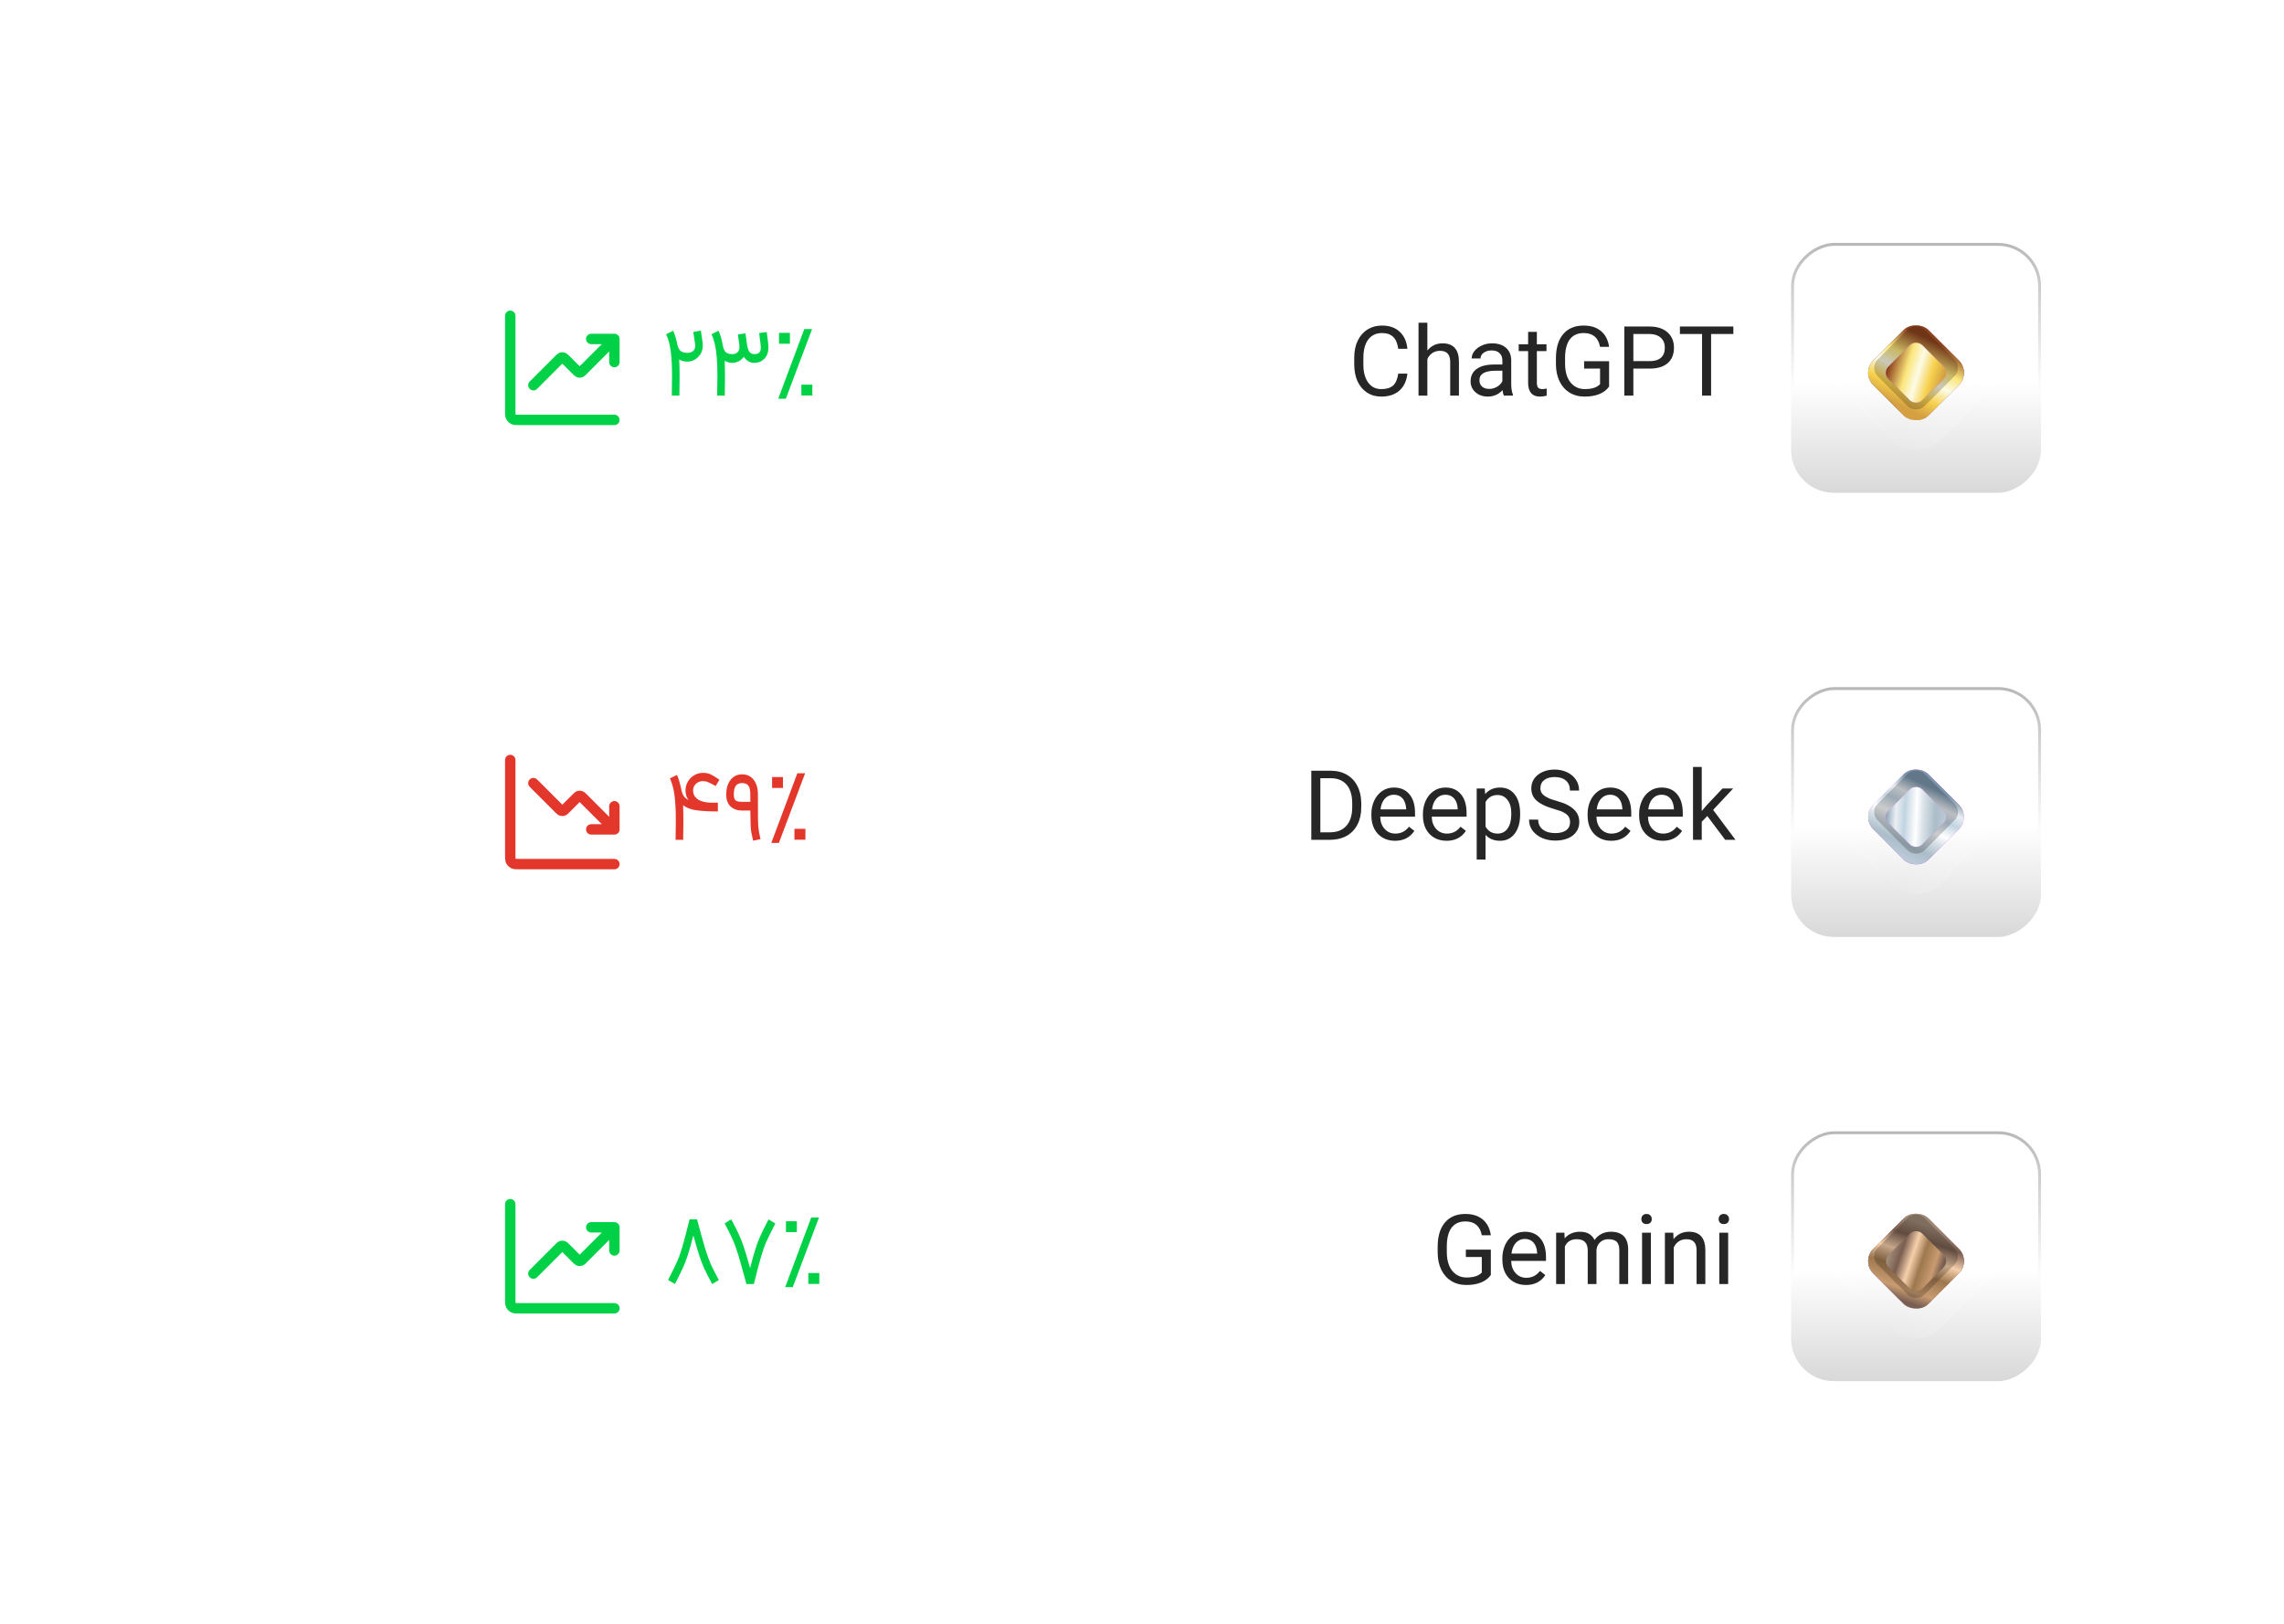 <svg width="329" height="234" viewBox="0 0 329 234" fill="none" xmlns="http://www.w3.org/2000/svg">
<g filter="url(#filter0_d_3143_61893)">
<rect x="15" y="15" width="299" height="204" rx="15" fill="white" fill-opacity="0.2" shape-rendering="crispEdges"/>
<g filter="url(#filter1_d_3143_61893)">
<rect x="27" y="27" width="275" height="52" rx="10" fill="white" fill-opacity="0.15" shape-rendering="crispEdges"/>
<path fill-rule="evenodd" clip-rule="evenodd" d="M73.5 44.75C73.914 44.75 74.25 45.086 74.25 45.5V59.167C74.25 59.412 74.251 59.552 74.259 59.653C74.261 59.685 74.264 59.705 74.266 59.716C74.271 59.723 74.277 59.729 74.284 59.734C74.295 59.736 74.315 59.739 74.347 59.741C74.448 59.749 74.588 59.75 74.833 59.75H88.5C88.914 59.75 89.25 60.086 89.25 60.5C89.25 60.914 88.914 61.25 88.5 61.25L74.809 61.25C74.597 61.25 74.395 61.25 74.225 61.236C74.04 61.221 73.827 61.186 73.615 61.077C73.317 60.926 73.074 60.683 72.923 60.386C72.814 60.173 72.779 59.96 72.764 59.775C72.75 59.605 72.75 59.403 72.75 59.191L72.75 45.5C72.75 45.086 73.086 44.75 73.5 44.75ZM84.417 48.833C84.417 48.419 84.752 48.083 85.167 48.083H88.5C88.914 48.083 89.25 48.419 89.25 48.833V52.167C89.25 52.581 88.914 52.917 88.5 52.917C88.086 52.917 87.75 52.581 87.75 52.167V50.644L84.502 53.892C84.497 53.897 84.493 53.901 84.489 53.905C84.418 53.976 84.336 54.058 84.259 54.123C84.171 54.198 84.04 54.295 83.861 54.354C83.626 54.43 83.374 54.43 83.139 54.354C82.96 54.295 82.829 54.198 82.741 54.123C82.664 54.058 82.582 53.976 82.511 53.905C82.507 53.901 82.503 53.897 82.498 53.892L81 52.394L77.364 56.03C77.071 56.323 76.596 56.323 76.303 56.03C76.01 55.737 76.01 55.263 76.303 54.97L79.998 51.274C80.003 51.27 80.007 51.266 80.011 51.261C80.082 51.191 80.164 51.109 80.241 51.044C80.329 50.968 80.46 50.871 80.639 50.813C80.874 50.737 81.126 50.737 81.361 50.813C81.54 50.871 81.671 50.968 81.759 51.044C81.836 51.109 81.918 51.191 81.989 51.261C81.993 51.266 81.997 51.27 82.002 51.274L83.5 52.773L86.689 49.583H85.167C84.752 49.583 84.417 49.248 84.417 48.833Z" fill="#00D146"/>
<path d="M96.968 47.648C97.23 48.236 97.435 48.927 97.584 49.72C97.687 50.149 97.855 50.443 98.088 50.602C98.331 50.761 98.639 50.84 99.012 50.84C99.339 50.84 99.61 50.756 99.824 50.588C100.039 50.411 100.146 50.145 100.146 49.79C100.146 49.743 100.137 49.655 100.118 49.524L99.866 47.83L100.958 47.634L101.21 49.356C101.229 49.449 101.238 49.589 101.238 49.776C101.238 50.243 101.126 50.653 100.902 51.008C100.688 51.363 100.408 51.633 100.062 51.82C99.726 52.007 99.376 52.1 99.012 52.1C98.546 52.1 98.154 51.997 97.836 51.792C97.874 52.408 97.892 53.257 97.892 54.34L97.864 57H96.772L96.8 54.34V53.878C96.8 52.749 96.744 51.703 96.632 50.742C96.52 49.771 96.296 48.908 95.96 48.152L96.968 47.648ZM103.504 47.648C103.774 48.245 103.989 49.001 104.148 49.916C104.241 50.345 104.395 50.639 104.61 50.798C104.834 50.947 105.128 51.022 105.492 51.022C105.79 51.022 106.033 50.938 106.22 50.77C106.416 50.602 106.514 50.341 106.514 49.986C106.514 49.865 106.509 49.771 106.5 49.706L106.29 48.194L107.382 48.026L107.592 49.538L107.606 49.65C107.69 50.173 107.816 50.532 107.984 50.728C108.152 50.924 108.38 51.022 108.67 51.022C108.978 51.022 109.206 50.952 109.356 50.812C109.514 50.663 109.594 50.42 109.594 50.084C109.594 50.019 109.584 49.893 109.566 49.706L109.356 47.984L110.448 47.844L110.658 49.538C110.676 49.762 110.686 49.921 110.686 50.014C110.686 50.742 110.49 51.302 110.098 51.694C109.706 52.086 109.23 52.282 108.67 52.282C108.016 52.282 107.512 51.988 107.158 51.4C106.952 51.68 106.7 51.899 106.402 52.058C106.103 52.207 105.8 52.282 105.492 52.282C105.081 52.282 104.712 52.179 104.386 51.974C104.414 52.553 104.428 53.341 104.428 54.34L104.4 57H103.308L103.336 54.34V53.878C103.336 52.749 103.28 51.703 103.168 50.742C103.056 49.771 102.832 48.908 102.496 48.152L103.504 47.648ZM113.783 47.956V49.524H112.215V47.956H113.783ZM115.855 47.41H116.975L113.195 57.448H112.103L115.855 47.41ZM115.435 55.418H117.017V56.986H115.435V55.418Z" fill="#00D146"/>
<path d="M198.964 57.14C198.189 57.14 197.508 56.949 196.92 56.566C196.332 56.183 195.874 55.642 195.548 54.942C195.23 54.242 195.072 53.425 195.072 52.492V51.526C195.072 50.583 195.24 49.767 195.576 49.076C195.921 48.376 196.392 47.839 196.99 47.466C197.596 47.093 198.292 46.906 199.076 46.906C200.13 46.906 200.975 47.2 201.61 47.788C202.254 48.376 202.627 49.197 202.73 50.252H201.414C201.302 49.468 201.054 48.894 200.672 48.53C200.289 48.166 199.757 47.984 199.076 47.984C198.226 47.984 197.564 48.297 197.088 48.922C196.621 49.547 196.388 50.429 196.388 51.568V52.534C196.388 53.617 196.616 54.475 197.074 55.11C197.531 55.745 198.161 56.062 198.964 56.062C199.71 56.062 200.275 55.894 200.658 55.558C201.04 55.213 201.292 54.639 201.414 53.836H202.73C202.608 54.891 202.221 55.707 201.568 56.286C200.914 56.855 200.046 57.14 198.964 57.14ZM204.331 46.5H205.605V50.504C206.165 49.813 206.893 49.468 207.789 49.468C209.357 49.468 210.146 50.35 210.155 52.114V57H208.895V52.1C208.886 51.568 208.76 51.176 208.517 50.924C208.284 50.672 207.915 50.546 207.411 50.546C207 50.546 206.636 50.653 206.319 50.868C206.011 51.073 205.773 51.363 205.605 51.736V57H204.331V46.5ZM214.324 57.14C213.848 57.14 213.419 57.047 213.036 56.86C212.663 56.664 212.369 56.403 212.154 56.076C211.939 55.74 211.832 55.367 211.832 54.956C211.832 54.181 212.121 53.584 212.7 53.164C213.288 52.735 214.114 52.52 215.178 52.52H216.41V51.932C216.41 51.484 216.275 51.134 216.004 50.882C215.743 50.621 215.36 50.49 214.856 50.49C214.399 50.49 214.016 50.602 213.708 50.826C213.409 51.05 213.26 51.325 213.26 51.652H211.986C211.986 51.288 212.112 50.938 212.364 50.602C212.625 50.266 212.98 49.995 213.428 49.79C213.876 49.575 214.375 49.468 214.926 49.468C215.775 49.468 216.443 49.683 216.928 50.112C217.413 50.532 217.665 51.115 217.684 51.862V55.264C217.684 55.936 217.768 56.477 217.936 56.888V57H216.62C216.536 56.813 216.475 56.552 216.438 56.216C215.85 56.832 215.145 57.14 214.324 57.14ZM213.106 54.774C213.106 55.166 213.232 55.474 213.484 55.698C213.745 55.922 214.091 56.034 214.52 56.034C214.912 56.034 215.285 55.931 215.64 55.726C215.995 55.521 216.251 55.255 216.41 54.928V53.416H215.43C213.881 53.416 213.106 53.869 213.106 54.774ZM221.827 57.14C221.267 57.14 220.842 56.972 220.553 56.636C220.264 56.3 220.119 55.81 220.119 55.166V50.588H218.761V49.608H220.119V47.816H221.379V49.608H222.765V50.588H221.379V55.166C221.379 55.474 221.44 55.703 221.561 55.852C221.692 55.992 221.902 56.062 222.191 56.062C222.34 56.062 222.541 56.034 222.793 55.978V57C222.476 57.093 222.154 57.14 221.827 57.14ZM228.269 57.14C227.438 57.14 226.71 56.949 226.085 56.566C225.469 56.183 224.988 55.642 224.643 54.942C224.307 54.242 224.134 53.43 224.125 52.506V51.638C224.125 50.135 224.47 48.973 225.161 48.152C225.861 47.321 226.846 46.906 228.115 46.906C229.151 46.906 229.986 47.172 230.621 47.704C231.256 48.236 231.643 48.992 231.783 49.972H230.481C230.229 48.647 229.445 47.984 228.129 47.984C227.242 47.984 226.57 48.292 226.113 48.908C225.665 49.524 225.441 50.42 225.441 51.596V52.408C225.441 53.145 225.553 53.789 225.777 54.34C226.01 54.891 226.342 55.315 226.771 55.614C227.2 55.913 227.7 56.062 228.269 56.062C228.782 56.062 229.216 56.006 229.571 55.894C229.935 55.782 230.238 55.6 230.481 55.348V53.108H228.185V52.044H231.783V55.698C231.447 56.174 230.98 56.533 230.383 56.776C229.786 57.019 229.081 57.14 228.269 57.14ZM233.976 47.046H237.644C238.363 47.046 238.984 47.172 239.506 47.424C240.029 47.676 240.43 48.031 240.71 48.488C240.99 48.945 241.13 49.477 241.13 50.084C241.13 51.055 240.827 51.801 240.22 52.324C239.614 52.847 238.75 53.108 237.63 53.108H235.278V57H233.976V47.046ZM237.644 52.03C238.344 52.03 238.881 51.867 239.254 51.54C239.628 51.204 239.814 50.723 239.814 50.098C239.814 49.51 239.628 49.039 239.254 48.684C238.881 48.329 238.368 48.143 237.714 48.124H235.278V52.03H237.644ZM245.174 48.124H241.982V47.046H249.682V48.124H246.476V57H245.174V48.124Z" fill="#262626"/>
<rect x="258" y="71" width="36" height="36" rx="6.171" transform="rotate(-90 258 71)" fill="url(#paint0_linear_3143_61893)" fill-opacity="0.15"/>
<rect x="258.21" y="70.79" width="35.58" height="35.58" rx="5.961" transform="rotate(-90 258.21 70.79)" stroke="url(#paint1_linear_3143_61893)" stroke-opacity="0.28" stroke-width="0.42"/>
<rect x="262.171" y="53" width="19.557" height="19.557" rx="4.588" transform="rotate(-45 262.171 53)" fill="url(#paint2_linear_3143_61893)" fill-opacity="0.15"/>
<rect x="262.466" y="53" width="19.14" height="19.14" rx="4.38" transform="rotate(-45 262.466 53)" stroke="url(#paint3_linear_3143_61893)" stroke-opacity="0.28" stroke-width="0.417"/>
<g filter="url(#filter2_ddi_3143_61893)">
<g clip-path="url(#paint4_diamond_3143_61893_clip_path)" data-figma-skip-parse="true"><g transform="matrix(0.009 -0.016 0.016 0.009 272.597 60.104)"><rect x="0" y="0" width="837.355" height="424.48" fill="url(#paint4_diamond_3143_61893)" opacity="1" shape-rendering="crispEdges"/><rect x="0" y="0" width="837.355" height="424.48" transform="scale(1 -1)" fill="url(#paint4_diamond_3143_61893)" opacity="1" shape-rendering="crispEdges"/><rect x="0" y="0" width="837.355" height="424.48" transform="scale(-1 1)" fill="url(#paint4_diamond_3143_61893)" opacity="1" shape-rendering="crispEdges"/><rect x="0" y="0" width="837.355" height="424.48" transform="scale(-1)" fill="url(#paint4_diamond_3143_61893)" opacity="1" shape-rendering="crispEdges"/></g></g><rect x="268.07" y="53" width="11.214" height="11.214" rx="2.503" transform="rotate(-45 268.07 53)" data-figma-gradient-fill="{&#34;type&#34;:&#34;GRADIENT_DIAMOND&#34;,&#34;stops&#34;:[{&#34;color&#34;:{&#34;r&#34;:0.63921570777893066,&#34;g&#34;:0.28627452254295349,&#34;b&#34;:0.93725490570068359,&#34;a&#34;:1.0},&#34;position&#34;:0.4218750},{&#34;color&#34;:{&#34;r&#34;:1.0,&#34;g&#34;:0.39550781250,&#34;b&#34;:0.90328133106231689,&#34;a&#34;:1.0},&#34;position&#34;:1.0}],&#34;stopsVar&#34;:[],&#34;transform&#34;:{&#34;m00&#34;:17.031354904174805,&#34;m01&#34;:32.675033569335938,&#34;m02&#34;:247.74362182617188,&#34;m10&#34;:-32.675033569335938,&#34;m11&#34;:17.031354904174805,&#34;m12&#34;:67.925483703613281},&#34;opacity&#34;:1.0,&#34;blendMode&#34;:&#34;NORMAL&#34;,&#34;visible&#34;:true}"/>
<g clip-path="url(#paint5_diamond_3143_61893_clip_path)" data-figma-skip-parse="true"><g transform="matrix(0.003 -0.008 0.004 0.001 272.357 52.38)"><rect x="0" y="0" width="983.992" height="2517.09" fill="url(#paint5_diamond_3143_61893)" opacity="1" shape-rendering="crispEdges"/><rect x="0" y="0" width="983.992" height="2517.09" transform="scale(1 -1)" fill="url(#paint5_diamond_3143_61893)" opacity="1" shape-rendering="crispEdges"/><rect x="0" y="0" width="983.992" height="2517.09" transform="scale(-1 1)" fill="url(#paint5_diamond_3143_61893)" opacity="1" shape-rendering="crispEdges"/><rect x="0" y="0" width="983.992" height="2517.09" transform="scale(-1)" fill="url(#paint5_diamond_3143_61893)" opacity="1" shape-rendering="crispEdges"/></g></g><rect x="268.07" y="53" width="11.214" height="11.214" rx="2.503" transform="rotate(-45 268.07 53)" data-figma-gradient-fill="{&#34;type&#34;:&#34;GRADIENT_DIAMOND&#34;,&#34;stops&#34;:[{&#34;color&#34;:{&#34;r&#34;:1.0,&#34;g&#34;:0.6250,&#34;b&#34;:0.91750001907348633,&#34;a&#34;:1.0},&#34;position&#34;:0.0},{&#34;color&#34;:{&#34;r&#34;:1.0,&#34;g&#34;:1.0,&#34;b&#34;:1.0,&#34;a&#34;:0.0},&#34;position&#34;:1.0}],&#34;stopsVar&#34;:[],&#34;transform&#34;:{&#34;m00&#34;:5.6498751640319824,&#34;m01&#34;:8.8159112930297852,&#34;m02&#34;:265.12438964843750,&#34;m10&#34;:-16.652269363403320,&#34;m11&#34;:2.9911119937896729,&#34;m12&#34;:59.211074829101562},&#34;opacity&#34;:1.0,&#34;blendMode&#34;:&#34;NORMAL&#34;,&#34;visible&#34;:true}"/>
<rect x="268.07" y="53" width="11.214" height="11.214" rx="2.503" transform="rotate(-45 268.07 53)" fill="url(#paint6_linear_3143_61893)"/>
<rect x="268.07" y="53" width="11.214" height="11.214" rx="2.503" transform="rotate(-45 268.07 53)" fill="url(#paint7_linear_3143_61893)"/>
<rect x="268.07" y="53" width="11.214" height="11.214" rx="2.503" transform="rotate(-45 268.07 53)" fill="url(#paint8_linear_3143_61893)"/>
</g>
<rect x="269.271" y="53" width="9.516" height="9.516" rx="1.669" transform="rotate(-45 269.271 53)" fill="black" fill-opacity="0.2"/>
<g filter="url(#filter3_ddi_3143_61893)">
<g clip-path="url(#paint9_diamond_3143_61893_clip_path)" data-figma-skip-parse="true"><g transform="matrix(0.005 -0.01 0.01 0.005 273.914 57.354)"><rect x="0" y="0" width="855.284" height="442.41" fill="url(#paint9_diamond_3143_61893)" opacity="1" shape-rendering="crispEdges"/><rect x="0" y="0" width="855.284" height="442.41" transform="scale(1 -1)" fill="url(#paint9_diamond_3143_61893)" opacity="1" shape-rendering="crispEdges"/><rect x="0" y="0" width="855.284" height="442.41" transform="scale(-1 1)" fill="url(#paint9_diamond_3143_61893)" opacity="1" shape-rendering="crispEdges"/><rect x="0" y="0" width="855.284" height="442.41" transform="scale(-1)" fill="url(#paint9_diamond_3143_61893)" opacity="1" shape-rendering="crispEdges"/></g></g><rect x="271.14" y="53" width="6.874" height="6.874" rx="1.251" transform="rotate(-45 271.14 53)" data-figma-gradient-fill="{&#34;type&#34;:&#34;GRADIENT_DIAMOND&#34;,&#34;stops&#34;:[{&#34;color&#34;:{&#34;r&#34;:0.63921570777893066,&#34;g&#34;:0.28627452254295349,&#34;b&#34;:0.93725490570068359,&#34;a&#34;:1.0},&#34;position&#34;:0.4218750},{&#34;color&#34;:{&#34;r&#34;:1.0,&#34;g&#34;:0.39550781250,&#34;b&#34;:0.90328133106231689,&#34;a&#34;:1.0},&#34;position&#34;:1.0}],&#34;stopsVar&#34;:[],&#34;transform&#34;:{&#34;m00&#34;:10.439288139343262,&#34;m01&#34;:20.028005599975586,&#34;m02&#34;:258.68051147460938,&#34;m10&#34;:-20.028005599975586,&#34;m11&#34;:10.439288139343262,&#34;m12&#34;:62.148506164550781},&#34;opacity&#34;:1.0,&#34;blendMode&#34;:&#34;NORMAL&#34;,&#34;visible&#34;:true}"/>
<rect x="271.14" y="53" width="6.874" height="6.874" rx="1.251" transform="rotate(-45 271.14 53)" fill="url(#paint10_linear_3143_61893)"/>
</g>
</g>
<g filter="url(#filter4_d_3143_61893)">
<rect x="27" y="91" width="275" height="52" rx="10" fill="white" fill-opacity="0.15" shape-rendering="crispEdges"/>
<path fill-rule="evenodd" clip-rule="evenodd" d="M73.5 108.75C73.914 108.75 74.25 109.086 74.25 109.5V123.167C74.25 123.412 74.251 123.552 74.259 123.653C74.261 123.685 74.264 123.705 74.266 123.716C74.271 123.723 74.277 123.729 74.284 123.734C74.295 123.736 74.315 123.739 74.347 123.741C74.448 123.749 74.588 123.75 74.833 123.75H88.5C88.914 123.75 89.25 124.086 89.25 124.5C89.25 124.914 88.914 125.25 88.5 125.25L74.809 125.25C74.597 125.25 74.395 125.25 74.225 125.236C74.04 125.221 73.827 125.186 73.615 125.077C73.317 124.926 73.074 124.683 72.923 124.385C72.814 124.173 72.779 123.96 72.764 123.775C72.75 123.605 72.75 123.403 72.75 123.191L72.75 109.5C72.75 109.086 73.086 108.75 73.5 108.75ZM76.303 112.303C76.596 112.01 77.071 112.01 77.364 112.303L81 115.939L82.498 114.441C82.503 114.437 82.507 114.432 82.511 114.428C82.582 114.357 82.664 114.276 82.741 114.21C82.829 114.135 82.96 114.038 83.139 113.98C83.374 113.904 83.626 113.904 83.861 113.98C84.04 114.038 84.171 114.135 84.259 114.21C84.336 114.276 84.418 114.357 84.489 114.428C84.493 114.432 84.497 114.437 84.502 114.441L87.75 117.689V116.167C87.75 115.752 88.086 115.417 88.5 115.417C88.914 115.417 89.25 115.752 89.25 116.167V119.5C89.25 119.914 88.914 120.25 88.5 120.25H85.167C84.752 120.25 84.417 119.914 84.417 119.5C84.417 119.086 84.752 118.75 85.167 118.75H86.689L83.5 115.561L82.002 117.059C81.997 117.063 81.993 117.068 81.989 117.072C81.918 117.143 81.836 117.224 81.759 117.29C81.671 117.365 81.54 117.462 81.361 117.52C81.126 117.596 80.874 117.596 80.639 117.52C80.46 117.462 80.329 117.365 80.241 117.29C80.164 117.224 80.082 117.143 80.011 117.072C80.007 117.068 80.003 117.063 79.998 117.059L76.303 113.364C76.01 113.071 76.01 112.596 76.303 112.303Z" fill="#E4372C"/>
<path d="M97.513 111.648C97.747 112.171 97.943 112.815 98.101 113.58C98.185 114.037 98.307 114.397 98.465 114.658C98.633 114.919 98.867 115.12 99.165 115.26C98.885 114.868 98.745 114.415 98.745 113.902C98.745 113.435 98.857 113.011 99.081 112.628C99.305 112.236 99.609 111.928 99.991 111.704C100.374 111.471 100.789 111.354 101.237 111.354C101.657 111.354 102.007 111.415 102.287 111.536C102.567 111.657 102.917 111.863 103.337 112.152L103.631 112.348L103.085 113.244C102.553 112.955 102.18 112.768 101.965 112.684C101.76 112.591 101.517 112.544 101.237 112.544C100.855 112.544 100.523 112.675 100.243 112.936C99.973 113.197 99.837 113.519 99.837 113.902C99.837 114.397 100.043 114.803 100.453 115.12C100.864 115.437 101.494 115.615 102.343 115.652H103.407V116.912C102.054 116.912 100.995 116.851 100.229 116.73C99.464 116.609 98.853 116.371 98.395 116.016C98.423 116.576 98.437 117.351 98.437 118.34L98.409 121H97.317L97.345 118.34V117.878C97.345 116.749 97.289 115.703 97.177 114.742C97.065 113.771 96.841 112.908 96.505 112.152L97.513 111.648ZM108.487 121.126C108.366 120.613 108.277 120.211 108.221 119.922C108.175 119.633 108.142 119.264 108.123 118.816C108.105 118.359 108.091 117.682 108.081 116.786H106.891C106.219 116.786 105.669 116.59 105.239 116.198C104.819 115.806 104.609 115.227 104.609 114.462C104.609 113.893 104.703 113.389 104.889 112.95C105.076 112.511 105.342 112.171 105.687 111.928C106.033 111.685 106.429 111.564 106.877 111.564C107.596 111.564 108.156 111.825 108.557 112.348C108.968 112.861 109.173 113.566 109.173 114.462C109.173 116.217 109.178 117.407 109.187 118.032C109.197 118.657 109.225 119.143 109.271 119.488C109.318 119.833 109.411 120.305 109.551 120.902L108.487 121.126ZM105.701 114.462C105.701 114.882 105.785 115.167 105.953 115.316C106.131 115.456 106.443 115.526 106.891 115.526H108.081V114.462C108.081 113.865 107.988 113.445 107.801 113.202C107.624 112.95 107.316 112.824 106.877 112.824C106.476 112.824 106.177 112.959 105.981 113.23C105.795 113.491 105.701 113.902 105.701 114.462ZM112.783 111.956V113.524H111.215V111.956H112.783ZM114.855 111.41H115.975L112.195 121.448H111.103L114.855 111.41ZM114.435 119.418H116.017V120.986H114.435V119.418Z" fill="#E4372C"/>
<path d="M188.887 111.046H191.687C192.564 111.046 193.334 111.237 193.997 111.62C194.659 112.003 195.168 112.544 195.523 113.244C195.887 113.944 196.073 114.761 196.083 115.694V116.324C196.083 117.267 195.901 118.093 195.537 118.802C195.173 119.502 194.655 120.043 193.983 120.426C193.311 120.799 192.527 120.991 191.631 121H188.887V111.046ZM191.575 119.922C192.592 119.922 193.381 119.609 193.941 118.984C194.501 118.349 194.781 117.453 194.781 116.296V115.722C194.781 114.583 194.515 113.701 193.983 113.076C193.451 112.451 192.699 112.133 191.729 112.124H190.189V119.922H191.575ZM200.944 121.14C200.272 121.14 199.679 120.991 199.166 120.692C198.653 120.393 198.251 119.969 197.962 119.418C197.682 118.867 197.542 118.228 197.542 117.5V117.276C197.542 116.595 197.673 115.965 197.934 115.386C198.195 114.807 198.569 114.345 199.054 114C199.549 113.645 200.123 113.468 200.776 113.468C201.737 113.468 202.484 113.79 203.016 114.434C203.557 115.069 203.828 115.969 203.828 117.136V117.668H198.816V117.71C198.835 118.419 199.049 118.998 199.46 119.446C199.871 119.885 200.384 120.104 201 120.104C201.803 120.104 202.456 119.773 202.96 119.11L203.73 119.712C203.105 120.664 202.176 121.14 200.944 121.14ZM202.554 116.618V116.534C202.517 115.89 202.344 115.391 202.036 115.036C201.728 114.681 201.308 114.504 200.776 114.504C200.263 114.504 199.833 114.691 199.488 115.064C199.143 115.437 198.933 115.955 198.858 116.618H202.554ZM208.368 121.14C207.696 121.14 207.103 120.991 206.59 120.692C206.077 120.393 205.675 119.969 205.386 119.418C205.106 118.867 204.966 118.228 204.966 117.5V117.276C204.966 116.595 205.097 115.965 205.358 115.386C205.619 114.807 205.993 114.345 206.478 114C206.973 113.645 207.547 113.468 208.2 113.468C209.161 113.468 209.908 113.79 210.44 114.434C210.981 115.069 211.252 115.969 211.252 117.136V117.668H206.24V117.71C206.259 118.419 206.473 118.998 206.884 119.446C207.295 119.885 207.808 120.104 208.424 120.104C209.227 120.104 209.88 119.773 210.384 119.11L211.154 119.712C210.529 120.664 209.6 121.14 208.368 121.14ZM209.978 116.618V116.534C209.941 115.89 209.768 115.391 209.46 115.036C209.152 114.681 208.732 114.504 208.2 114.504C207.687 114.504 207.257 114.691 206.912 115.064C206.567 115.437 206.357 115.955 206.282 116.618H209.978ZM212.712 113.608H213.874L213.93 114.42C214.452 113.785 215.171 113.468 216.086 113.468C216.982 113.468 217.686 113.804 218.2 114.476C218.713 115.139 218.97 116.067 218.97 117.262V117.388C218.97 118.125 218.853 118.779 218.62 119.348C218.386 119.917 218.05 120.361 217.612 120.678C217.182 120.986 216.678 121.14 216.1 121.14C215.204 121.14 214.499 120.855 213.986 120.286V123.842H212.712V113.608ZM213.986 119.096C214.368 119.768 214.947 120.104 215.722 120.104C216.328 120.104 216.804 119.866 217.15 119.39C217.504 118.914 217.686 118.228 217.696 117.332V117.234C217.705 116.403 217.528 115.75 217.164 115.274C216.809 114.789 216.324 114.546 215.708 114.546C214.942 114.546 214.368 114.882 213.986 115.554V119.096ZM224.017 121.112C223.373 121.112 222.762 120.995 222.183 120.762C221.614 120.519 221.147 120.169 220.783 119.712C220.429 119.255 220.251 118.713 220.251 118.088H221.567C221.567 118.685 221.787 119.161 222.225 119.516C222.673 119.861 223.271 120.034 224.017 120.034C224.699 120.034 225.226 119.899 225.599 119.628C225.973 119.348 226.159 118.961 226.159 118.466C226.159 118.158 226.099 117.901 225.977 117.696C225.856 117.491 225.655 117.304 225.375 117.136C225.179 117.015 224.974 116.917 224.759 116.842C224.545 116.767 224.26 116.679 223.905 116.576C223.215 116.371 222.669 116.165 222.267 115.96C221.679 115.671 221.25 115.335 220.979 114.952C220.709 114.56 220.573 114.107 220.573 113.594C220.573 113.071 220.713 112.605 220.993 112.194C221.283 111.783 221.684 111.461 222.197 111.228C222.711 110.995 223.294 110.878 223.947 110.878C224.573 110.878 225.151 110.999 225.683 111.242C226.225 111.485 226.654 111.835 226.971 112.292C227.298 112.749 227.461 113.286 227.461 113.902H226.145C226.145 113.286 225.954 112.81 225.571 112.474C225.189 112.129 224.647 111.956 223.947 111.956C223.303 111.956 222.799 112.101 222.435 112.39C222.071 112.67 221.889 113.067 221.889 113.58C221.889 113.832 221.95 114.056 222.071 114.252C222.202 114.448 222.407 114.63 222.687 114.798C222.902 114.919 223.121 115.027 223.345 115.12C223.579 115.204 223.863 115.293 224.199 115.386C224.554 115.489 224.862 115.587 225.123 115.68C225.385 115.773 225.651 115.895 225.921 116.044C226.453 116.343 226.845 116.683 227.097 117.066C227.359 117.449 227.489 117.906 227.489 118.438C227.489 118.97 227.345 119.441 227.055 119.852C226.775 120.253 226.369 120.566 225.837 120.79C225.315 121.005 224.708 121.112 224.017 121.112ZM232.089 121.14C231.417 121.14 230.824 120.991 230.311 120.692C229.797 120.393 229.396 119.969 229.107 119.418C228.827 118.867 228.687 118.228 228.687 117.5V117.276C228.687 116.595 228.817 115.965 229.079 115.386C229.34 114.807 229.713 114.345 230.199 114C230.693 113.645 231.267 113.468 231.921 113.468C232.882 113.468 233.629 113.79 234.161 114.434C234.702 115.069 234.973 115.969 234.973 117.136V117.668H229.961V117.71C229.979 118.419 230.194 118.998 230.605 119.446C231.015 119.885 231.529 120.104 232.145 120.104C232.947 120.104 233.601 119.773 234.105 119.11L234.875 119.712C234.249 120.664 233.321 121.14 232.089 121.14ZM233.699 116.618V116.534C233.661 115.89 233.489 115.391 233.181 115.036C232.873 114.681 232.453 114.504 231.921 114.504C231.407 114.504 230.978 114.691 230.633 115.064C230.287 115.437 230.077 115.955 230.003 116.618H233.699ZM239.512 121.14C238.84 121.14 238.248 120.991 237.734 120.692C237.221 120.393 236.82 119.969 236.53 119.418C236.25 118.867 236.11 118.228 236.11 117.5V117.276C236.11 116.595 236.241 115.965 236.502 115.386C236.764 114.807 237.137 114.345 237.622 114C238.117 113.645 238.691 113.468 239.344 113.468C240.306 113.468 241.052 113.79 241.584 114.434C242.126 115.069 242.396 115.969 242.396 117.136V117.668H237.384V117.71C237.403 118.419 237.618 118.998 238.028 119.446C238.439 119.885 238.952 120.104 239.568 120.104C240.371 120.104 241.024 119.773 241.528 119.11L242.298 119.712C241.673 120.664 240.744 121.14 239.512 121.14ZM241.122 116.618V116.534C241.085 115.89 240.912 115.391 240.604 115.036C240.296 114.681 239.876 114.504 239.344 114.504C238.831 114.504 238.402 114.691 238.056 115.064C237.711 115.437 237.501 115.955 237.426 116.618H241.122ZM243.87 110.5H245.13V116.856L245.816 116.044L248.112 113.608H249.652L246.768 116.688L249.988 121H248.504L245.928 117.57L245.13 118.396V121H243.87V110.5Z" fill="#262626"/>
<rect x="258" y="135" width="36" height="36" rx="6.171" transform="rotate(-90 258 135)" fill="url(#paint11_linear_3143_61893)" fill-opacity="0.15"/>
<rect x="258.209" y="134.791" width="35.583" height="35.583" rx="5.963" transform="rotate(-90 258.209 134.791)" stroke="url(#paint12_linear_3143_61893)" stroke-opacity="0.28" stroke-width="0.417"/>
<rect x="262.171" y="117" width="19.557" height="19.557" rx="4.588" transform="rotate(-45 262.171 117)" fill="url(#paint13_linear_3143_61893)" fill-opacity="0.15"/>
<rect x="262.466" y="117" width="19.14" height="19.14" rx="4.38" transform="rotate(-45 262.466 117)" stroke="url(#paint14_linear_3143_61893)" stroke-opacity="0.28" stroke-width="0.417"/>
<g filter="url(#filter5_ddi_3143_61893)">
<g clip-path="url(#paint15_diamond_3143_61893_clip_path)" data-figma-skip-parse="true"><g transform="matrix(0.009 -0.016 0.016 0.009 272.597 124.104)"><rect x="0" y="0" width="837.355" height="424.48" fill="url(#paint15_diamond_3143_61893)" opacity="1" shape-rendering="crispEdges"/><rect x="0" y="0" width="837.355" height="424.48" transform="scale(1 -1)" fill="url(#paint15_diamond_3143_61893)" opacity="1" shape-rendering="crispEdges"/><rect x="0" y="0" width="837.355" height="424.48" transform="scale(-1 1)" fill="url(#paint15_diamond_3143_61893)" opacity="1" shape-rendering="crispEdges"/><rect x="0" y="0" width="837.355" height="424.48" transform="scale(-1)" fill="url(#paint15_diamond_3143_61893)" opacity="1" shape-rendering="crispEdges"/></g></g><rect x="268.07" y="117" width="11.214" height="11.214" rx="2.503" transform="rotate(-45 268.07 117)" data-figma-gradient-fill="{&#34;type&#34;:&#34;GRADIENT_DIAMOND&#34;,&#34;stops&#34;:[{&#34;color&#34;:{&#34;r&#34;:0.63921570777893066,&#34;g&#34;:0.28627452254295349,&#34;b&#34;:0.93725490570068359,&#34;a&#34;:1.0},&#34;position&#34;:0.4218750},{&#34;color&#34;:{&#34;r&#34;:1.0,&#34;g&#34;:0.39550781250,&#34;b&#34;:0.90328133106231689,&#34;a&#34;:1.0},&#34;position&#34;:1.0}],&#34;stopsVar&#34;:[],&#34;transform&#34;:{&#34;m00&#34;:17.031352996826172,&#34;m01&#34;:32.675025939941406,&#34;m02&#34;:247.74363708496094,&#34;m10&#34;:-32.675025939941406,&#34;m11&#34;:17.031352996826172,&#34;m12&#34;:131.92547607421875},&#34;opacity&#34;:1.0,&#34;blendMode&#34;:&#34;NORMAL&#34;,&#34;visible&#34;:true}"/>
<g clip-path="url(#paint16_diamond_3143_61893_clip_path)" data-figma-skip-parse="true"><g transform="matrix(0.003 -0.008 0.004 0.001 272.357 116.38)"><rect x="0" y="0" width="983.992" height="2517.09" fill="url(#paint16_diamond_3143_61893)" opacity="1" shape-rendering="crispEdges"/><rect x="0" y="0" width="983.992" height="2517.09" transform="scale(1 -1)" fill="url(#paint16_diamond_3143_61893)" opacity="1" shape-rendering="crispEdges"/><rect x="0" y="0" width="983.992" height="2517.09" transform="scale(-1 1)" fill="url(#paint16_diamond_3143_61893)" opacity="1" shape-rendering="crispEdges"/><rect x="0" y="0" width="983.992" height="2517.09" transform="scale(-1)" fill="url(#paint16_diamond_3143_61893)" opacity="1" shape-rendering="crispEdges"/></g></g><rect x="268.07" y="117" width="11.214" height="11.214" rx="2.503" transform="rotate(-45 268.07 117)" data-figma-gradient-fill="{&#34;type&#34;:&#34;GRADIENT_DIAMOND&#34;,&#34;stops&#34;:[{&#34;color&#34;:{&#34;r&#34;:1.0,&#34;g&#34;:0.6250,&#34;b&#34;:0.91750001907348633,&#34;a&#34;:1.0},&#34;position&#34;:0.0},{&#34;color&#34;:{&#34;r&#34;:1.0,&#34;g&#34;:1.0,&#34;b&#34;:1.0,&#34;a&#34;:0.0},&#34;position&#34;:1.0}],&#34;stopsVar&#34;:[],&#34;transform&#34;:{&#34;m00&#34;:5.6498742103576660,&#34;m01&#34;:8.8159103393554688,&#34;m02&#34;:265.12438964843750,&#34;m10&#34;:-16.652265548706055,&#34;m11&#34;:2.9911115169525146,&#34;m12&#34;:123.21107482910156},&#34;opacity&#34;:1.0,&#34;blendMode&#34;:&#34;NORMAL&#34;,&#34;visible&#34;:true}"/>
<rect x="268.07" y="117" width="11.214" height="11.214" rx="2.503" transform="rotate(-45 268.07 117)" fill="url(#paint17_linear_3143_61893)"/>
</g>
<rect x="269.271" y="117" width="9.516" height="9.516" rx="1.669" transform="rotate(-45 269.271 117)" fill="black" fill-opacity="0.2"/>
<g filter="url(#filter6_ddi_3143_61893)">
<g clip-path="url(#paint18_diamond_3143_61893_clip_path)" data-figma-skip-parse="true"><g transform="matrix(0.005 -0.01 0.01 0.005 273.914 121.354)"><rect x="0" y="0" width="855.284" height="442.41" fill="url(#paint18_diamond_3143_61893)" opacity="1" shape-rendering="crispEdges"/><rect x="0" y="0" width="855.284" height="442.41" transform="scale(1 -1)" fill="url(#paint18_diamond_3143_61893)" opacity="1" shape-rendering="crispEdges"/><rect x="0" y="0" width="855.284" height="442.41" transform="scale(-1 1)" fill="url(#paint18_diamond_3143_61893)" opacity="1" shape-rendering="crispEdges"/><rect x="0" y="0" width="855.284" height="442.41" transform="scale(-1)" fill="url(#paint18_diamond_3143_61893)" opacity="1" shape-rendering="crispEdges"/></g></g><rect x="271.14" y="117" width="6.874" height="6.874" rx="1.251" transform="rotate(-45 271.14 117)" data-figma-gradient-fill="{&#34;type&#34;:&#34;GRADIENT_DIAMOND&#34;,&#34;stops&#34;:[{&#34;color&#34;:{&#34;r&#34;:0.63921570777893066,&#34;g&#34;:0.28627452254295349,&#34;b&#34;:0.93725490570068359,&#34;a&#34;:1.0},&#34;position&#34;:0.4218750},{&#34;color&#34;:{&#34;r&#34;:1.0,&#34;g&#34;:0.39550781250,&#34;b&#34;:0.90328133106231689,&#34;a&#34;:1.0},&#34;position&#34;:1.0}],&#34;stopsVar&#34;:[],&#34;transform&#34;:{&#34;m00&#34;:10.439287185668945,&#34;m01&#34;:20.028003692626953,&#34;m02&#34;:258.68051147460938,&#34;m10&#34;:-20.028003692626953,&#34;m11&#34;:10.439287185668945,&#34;m12&#34;:126.14850616455078},&#34;opacity&#34;:1.0,&#34;blendMode&#34;:&#34;NORMAL&#34;,&#34;visible&#34;:true}"/>
<g clip-path="url(#paint19_diamond_3143_61893_clip_path)" data-figma-skip-parse="true"><g transform="matrix(0.002 -0.005 0.003 0.001 273.767 116.62)"><rect x="0" y="0" width="1024.11" height="2592.87" fill="url(#paint19_diamond_3143_61893)" opacity="1" shape-rendering="crispEdges"/><rect x="0" y="0" width="1024.11" height="2592.87" transform="scale(1 -1)" fill="url(#paint19_diamond_3143_61893)" opacity="1" shape-rendering="crispEdges"/><rect x="0" y="0" width="1024.11" height="2592.87" transform="scale(-1 1)" fill="url(#paint19_diamond_3143_61893)" opacity="1" shape-rendering="crispEdges"/><rect x="0" y="0" width="1024.11" height="2592.87" transform="scale(-1)" fill="url(#paint19_diamond_3143_61893)" opacity="1" shape-rendering="crispEdges"/></g></g><rect x="271.14" y="117" width="6.874" height="6.874" rx="1.251" transform="rotate(-45 271.14 117)" data-figma-gradient-fill="{&#34;type&#34;:&#34;GRADIENT_DIAMOND&#34;,&#34;stops&#34;:[{&#34;color&#34;:{&#34;r&#34;:1.0,&#34;g&#34;:0.6250,&#34;b&#34;:0.91750001907348633,&#34;a&#34;:1.0},&#34;position&#34;:0.0},{&#34;color&#34;:{&#34;r&#34;:1.0,&#34;g&#34;:1.0,&#34;b&#34;:1.0,&#34;a&#34;:0.0},&#34;position&#34;:1.0}],&#34;stopsVar&#34;:[],&#34;transform&#34;:{&#34;m00&#34;:3.4630634784698486,&#34;m01&#34;:5.4036703109741211,&#34;m02&#34;:269.33395385742188,&#34;m10&#34;:-10.206927299499512,&#34;m11&#34;:1.8333876132965088,&#34;m12&#34;:120.80704498291016},&#34;opacity&#34;:1.0,&#34;blendMode&#34;:&#34;NORMAL&#34;,&#34;visible&#34;:true}"/>
<rect x="271.14" y="117" width="6.874" height="6.874" rx="1.251" transform="rotate(-45 271.14 117)" fill="url(#paint20_linear_3143_61893)"/>
</g>
</g>
<g filter="url(#filter7_d_3143_61893)">
<rect x="27" y="155" width="275" height="52" rx="10" fill="white" fill-opacity="0.15" shape-rendering="crispEdges"/>
<path fill-rule="evenodd" clip-rule="evenodd" d="M73.5 172.75C73.914 172.75 74.25 173.086 74.25 173.5V187.167C74.25 187.412 74.251 187.552 74.259 187.653C74.261 187.685 74.264 187.705 74.266 187.716C74.271 187.723 74.277 187.729 74.284 187.734C74.295 187.736 74.315 187.739 74.347 187.741C74.448 187.749 74.588 187.75 74.833 187.75H88.5C88.914 187.75 89.25 188.086 89.25 188.5C89.25 188.914 88.914 189.25 88.5 189.25L74.809 189.25C74.597 189.25 74.395 189.25 74.225 189.236C74.04 189.221 73.827 189.186 73.615 189.077C73.317 188.926 73.074 188.683 72.923 188.385C72.814 188.173 72.779 187.96 72.764 187.775C72.75 187.605 72.75 187.403 72.75 187.191L72.75 173.5C72.75 173.086 73.086 172.75 73.5 172.75ZM84.417 176.833C84.417 176.419 84.752 176.083 85.167 176.083H88.5C88.914 176.083 89.25 176.419 89.25 176.833V180.167C89.25 180.581 88.914 180.917 88.5 180.917C88.086 180.917 87.75 180.581 87.75 180.167V178.644L84.502 181.892C84.497 181.897 84.493 181.901 84.489 181.905C84.418 181.976 84.336 182.058 84.259 182.123C84.171 182.198 84.04 182.295 83.861 182.354C83.626 182.43 83.374 182.43 83.139 182.354C82.96 182.295 82.829 182.198 82.741 182.123C82.664 182.058 82.582 181.976 82.511 181.905C82.507 181.901 82.503 181.897 82.498 181.892L81 180.394L77.364 184.03C77.071 184.323 76.596 184.323 76.303 184.03C76.01 183.737 76.01 183.263 76.303 182.97L79.998 179.274C80.003 179.27 80.007 179.266 80.011 179.261C80.082 179.191 80.164 179.109 80.241 179.043C80.329 178.968 80.46 178.871 80.639 178.813C80.874 178.737 81.126 178.737 81.361 178.813C81.54 178.871 81.671 178.968 81.759 179.043C81.836 179.109 81.918 179.19 81.989 179.261C81.993 179.266 81.997 179.27 82.002 179.274L83.5 180.773L86.689 177.583H85.167C84.752 177.583 84.417 177.248 84.417 176.833Z" fill="#00D146"/>
<path d="M100.405 175.69C100.937 177.669 101.333 179.087 101.595 179.946C101.856 180.795 102.108 181.505 102.351 182.074C102.603 182.634 102.999 183.418 103.541 184.426L102.589 185.014C102.094 184.09 101.721 183.362 101.469 182.83C101.226 182.289 100.988 181.677 100.755 180.996C100.531 180.305 100.237 179.302 99.873 177.986C99.574 179.162 99.312 180.1 99.088 180.8C98.865 181.491 98.645 182.074 98.43 182.55C98.216 183.017 97.903 183.656 97.493 184.468C97.436 184.571 97.385 184.669 97.338 184.762C97.292 184.846 97.25 184.925 97.213 185L96.233 184.412C96.279 184.319 96.321 184.239 96.359 184.174C96.396 184.099 96.428 184.034 96.457 183.978C96.96 182.998 97.329 182.237 97.562 181.696C97.805 181.155 98.052 180.455 98.305 179.596C98.556 178.737 98.897 177.435 99.326 175.69H100.405ZM107.517 185C106.985 183.021 106.588 181.607 106.327 180.758C106.066 179.899 105.809 179.19 105.557 178.63C105.314 178.061 104.922 177.272 104.381 176.264L105.333 175.676C105.828 176.6 106.196 177.333 106.439 177.874C106.691 178.406 106.929 179.017 107.153 179.708C107.386 180.389 107.685 181.388 108.049 182.704C108.348 181.528 108.609 180.595 108.833 179.904C109.057 179.204 109.276 178.621 109.491 178.154C109.706 177.678 110.018 177.034 110.429 176.222C110.485 176.119 110.536 176.026 110.583 175.942C110.63 175.849 110.672 175.765 110.709 175.69L111.689 176.278C111.642 176.371 111.6 176.455 111.563 176.53C111.526 176.595 111.493 176.656 111.465 176.712C110.961 177.692 110.588 178.453 110.345 178.994C110.112 179.535 109.869 180.235 109.617 181.094C109.365 181.953 109.024 183.255 108.595 185H107.517ZM114.783 175.956V177.524H113.215V175.956H114.783ZM116.855 175.41H117.975L114.195 185.448H113.103L116.855 175.41ZM116.435 183.418H118.017V184.986H116.435V183.418Z" fill="#00D146"/>
<path d="M211.234 185.14C210.403 185.14 209.675 184.949 209.05 184.566C208.434 184.183 207.953 183.642 207.608 182.942C207.272 182.242 207.099 181.43 207.09 180.506V179.638C207.09 178.135 207.435 176.973 208.126 176.152C208.826 175.321 209.811 174.906 211.08 174.906C212.116 174.906 212.951 175.172 213.586 175.704C214.221 176.236 214.608 176.992 214.748 177.972H213.446C213.194 176.647 212.41 175.984 211.094 175.984C210.207 175.984 209.535 176.292 209.078 176.908C208.63 177.524 208.406 178.42 208.406 179.596V180.408C208.406 181.145 208.518 181.789 208.742 182.34C208.975 182.891 209.307 183.315 209.736 183.614C210.165 183.913 210.665 184.062 211.234 184.062C211.747 184.062 212.181 184.006 212.536 183.894C212.9 183.782 213.203 183.6 213.446 183.348V181.108H211.15V180.044H214.748V183.698C214.412 184.174 213.945 184.533 213.348 184.776C212.751 185.019 212.046 185.14 211.234 185.14ZM219.811 185.14C219.139 185.14 218.547 184.991 218.033 184.692C217.52 184.393 217.119 183.969 216.829 183.418C216.549 182.867 216.409 182.228 216.409 181.5V181.276C216.409 180.595 216.54 179.965 216.801 179.386C217.063 178.807 217.436 178.345 217.921 178C218.416 177.645 218.99 177.468 219.643 177.468C220.605 177.468 221.351 177.79 221.883 178.434C222.425 179.069 222.695 179.969 222.695 181.136V181.668H217.683V181.71C217.702 182.419 217.917 182.998 218.327 183.446C218.738 183.885 219.251 184.104 219.867 184.104C220.67 184.104 221.323 183.773 221.827 183.11L222.597 183.712C221.972 184.664 221.043 185.14 219.811 185.14ZM221.421 180.618V180.534C221.384 179.89 221.211 179.391 220.903 179.036C220.595 178.681 220.175 178.504 219.643 178.504C219.13 178.504 218.701 178.691 218.355 179.064C218.01 179.437 217.8 179.955 217.725 180.618H221.421ZM224.155 177.608H225.345L225.387 178.42C225.938 177.785 226.67 177.468 227.585 177.468C228.612 177.468 229.312 177.865 229.685 178.658C229.946 178.285 230.273 177.995 230.665 177.79C231.066 177.575 231.528 177.468 232.051 177.468C232.863 177.468 233.479 177.683 233.899 178.112C234.319 178.541 234.529 179.185 234.529 180.044V185H233.255V180.114C233.255 179.573 233.134 179.176 232.891 178.924C232.648 178.672 232.242 178.546 231.673 178.546C231.244 178.546 230.884 178.663 230.595 178.896C230.231 179.176 230.021 179.573 229.965 180.086V185H228.705V180.156C228.705 179.083 228.178 178.546 227.123 178.546C226.694 178.546 226.344 178.635 226.073 178.812C225.784 178.989 225.564 179.251 225.415 179.596V185H224.155V177.608ZM236.531 177.608H237.805V185H236.531V177.608ZM236.433 175.648C236.433 175.433 236.498 175.256 236.629 175.116C236.759 174.976 236.941 174.906 237.175 174.906C237.408 174.906 237.59 174.976 237.721 175.116C237.861 175.256 237.931 175.433 237.931 175.648C237.931 175.853 237.865 176.026 237.735 176.166C237.604 176.297 237.417 176.362 237.175 176.362C236.941 176.362 236.759 176.297 236.629 176.166C236.498 176.035 236.433 175.863 236.433 175.648ZM239.823 177.608H241.027L241.069 178.532C241.629 177.823 242.366 177.468 243.281 177.468C244.849 177.468 245.638 178.35 245.647 180.114V185H244.387V180.1C244.378 179.568 244.252 179.176 244.009 178.924C243.776 178.672 243.407 178.546 242.903 178.546C242.492 178.546 242.128 178.653 241.811 178.868C241.503 179.073 241.265 179.363 241.097 179.736V185H239.823V177.608ZM247.66 177.608H248.934V185H247.66V177.608ZM247.562 175.648C247.562 175.433 247.627 175.256 247.758 175.116C247.888 174.976 248.07 174.906 248.304 174.906C248.537 174.906 248.719 174.976 248.85 175.116C248.99 175.256 249.06 175.433 249.06 175.648C249.06 175.853 248.994 176.026 248.864 176.166C248.733 176.297 248.546 176.362 248.304 176.362C248.07 176.362 247.888 176.297 247.758 176.166C247.627 176.035 247.562 175.863 247.562 175.648Z" fill="#262626"/>
<rect x="258" y="199" width="36" height="36" rx="6.171" transform="rotate(-90 258 199)" fill="url(#paint21_linear_3143_61893)" fill-opacity="0.15"/>
<rect x="258.209" y="198.791" width="35.583" height="35.583" rx="5.963" transform="rotate(-90 258.209 198.791)" stroke="url(#paint22_linear_3143_61893)" stroke-opacity="0.28" stroke-width="0.417"/>
<rect x="262.171" y="181" width="19.557" height="19.557" rx="4.588" transform="rotate(-45 262.171 181)" fill="url(#paint23_linear_3143_61893)" fill-opacity="0.15"/>
<rect x="262.466" y="181" width="19.14" height="19.14" rx="4.38" transform="rotate(-45 262.466 181)" stroke="url(#paint24_linear_3143_61893)" stroke-opacity="0.28" stroke-width="0.417"/>
<g filter="url(#filter8_ddi_3143_61893)">
<g clip-path="url(#paint25_diamond_3143_61893_clip_path)" data-figma-skip-parse="true"><g transform="matrix(0.009 -0.016 0.016 0.009 272.597 188.104)"><rect x="0" y="0" width="837.355" height="424.48" fill="url(#paint25_diamond_3143_61893)" opacity="1" shape-rendering="crispEdges"/><rect x="0" y="0" width="837.355" height="424.48" transform="scale(1 -1)" fill="url(#paint25_diamond_3143_61893)" opacity="1" shape-rendering="crispEdges"/><rect x="0" y="0" width="837.355" height="424.48" transform="scale(-1 1)" fill="url(#paint25_diamond_3143_61893)" opacity="1" shape-rendering="crispEdges"/><rect x="0" y="0" width="837.355" height="424.48" transform="scale(-1)" fill="url(#paint25_diamond_3143_61893)" opacity="1" shape-rendering="crispEdges"/></g></g><rect x="268.07" y="181" width="11.214" height="11.214" rx="2.503" transform="rotate(-45 268.07 181)" data-figma-gradient-fill="{&#34;type&#34;:&#34;GRADIENT_DIAMOND&#34;,&#34;stops&#34;:[{&#34;color&#34;:{&#34;r&#34;:0.63921570777893066,&#34;g&#34;:0.28627452254295349,&#34;b&#34;:0.93725490570068359,&#34;a&#34;:1.0},&#34;position&#34;:0.4218750},{&#34;color&#34;:{&#34;r&#34;:1.0,&#34;g&#34;:0.39550781250,&#34;b&#34;:0.90328133106231689,&#34;a&#34;:1.0},&#34;position&#34;:1.0}],&#34;stopsVar&#34;:[],&#34;transform&#34;:{&#34;m00&#34;:17.031351089477539,&#34;m01&#34;:32.675025939941406,&#34;m02&#34;:247.74363708496094,&#34;m10&#34;:-32.675025939941406,&#34;m11&#34;:17.031351089477539,&#34;m12&#34;:195.92547607421875},&#34;opacity&#34;:1.0,&#34;blendMode&#34;:&#34;NORMAL&#34;,&#34;visible&#34;:true}"/>
<g clip-path="url(#paint26_diamond_3143_61893_clip_path)" data-figma-skip-parse="true"><g transform="matrix(0.003 -0.008 0.004 0.001 272.357 180.38)"><rect x="0" y="0" width="983.992" height="2517.09" fill="url(#paint26_diamond_3143_61893)" opacity="1" shape-rendering="crispEdges"/><rect x="0" y="0" width="983.992" height="2517.09" transform="scale(1 -1)" fill="url(#paint26_diamond_3143_61893)" opacity="1" shape-rendering="crispEdges"/><rect x="0" y="0" width="983.992" height="2517.09" transform="scale(-1 1)" fill="url(#paint26_diamond_3143_61893)" opacity="1" shape-rendering="crispEdges"/><rect x="0" y="0" width="983.992" height="2517.09" transform="scale(-1)" fill="url(#paint26_diamond_3143_61893)" opacity="1" shape-rendering="crispEdges"/></g></g><rect x="268.07" y="181" width="11.214" height="11.214" rx="2.503" transform="rotate(-45 268.07 181)" data-figma-gradient-fill="{&#34;type&#34;:&#34;GRADIENT_DIAMOND&#34;,&#34;stops&#34;:[{&#34;color&#34;:{&#34;r&#34;:1.0,&#34;g&#34;:0.6250,&#34;b&#34;:0.91750001907348633,&#34;a&#34;:1.0},&#34;position&#34;:0.0},{&#34;color&#34;:{&#34;r&#34;:1.0,&#34;g&#34;:1.0,&#34;b&#34;:1.0,&#34;a&#34;:0.0},&#34;position&#34;:1.0}],&#34;stopsVar&#34;:[],&#34;transform&#34;:{&#34;m00&#34;:5.6498737335205078,&#34;m01&#34;:8.8159093856811523,&#34;m02&#34;:265.12438964843750,&#34;m10&#34;:-16.652263641357422,&#34;m11&#34;:2.9911112785339355,&#34;m12&#34;:187.21107482910156},&#34;opacity&#34;:1.0,&#34;blendMode&#34;:&#34;NORMAL&#34;,&#34;visible&#34;:true}"/>
<rect x="268.07" y="181" width="11.214" height="11.214" rx="2.503" transform="rotate(-45 268.07 181)" fill="url(#paint27_linear_3143_61893)"/>
<rect x="268.07" y="181" width="11.214" height="11.214" rx="2.503" transform="rotate(-45 268.07 181)" fill="url(#paint28_linear_3143_61893)"/>
<rect x="268.07" y="181" width="11.214" height="11.214" rx="2.503" transform="rotate(-45 268.07 181)" fill="url(#paint29_linear_3143_61893)"/>
</g>
<rect x="269.271" y="181" width="9.516" height="9.516" rx="1.669" transform="rotate(-45 269.271 181)" fill="black" fill-opacity="0.2"/>
<g filter="url(#filter9_ddi_3143_61893)">
<rect x="271.14" y="181" width="6.874" height="6.874" rx="1.251" transform="rotate(-45 271.14 181)" fill="url(#paint30_linear_3143_61893)"/>
</g>
</g>
</g>
<defs>
<filter id="filter0_d_3143_61893" x="-65" y="-65" width="459" height="364" filterUnits="userSpaceOnUse" color-interpolation-filters="sRGB">
<feFlood flood-opacity="0" result="BackgroundImageFix"/>
<feColorMatrix in="SourceAlpha" type="matrix" values="0 0 0 0 0 0 0 0 0 0 0 0 0 0 0 0 0 0 127 0" result="hardAlpha"/>
<feOffset/>
<feGaussianBlur stdDeviation="7.5"/>
<feComposite in2="hardAlpha" operator="out"/>
<feColorMatrix type="matrix" values="0 0 0 0 0 0 0 0 0 0 0 0 0 0 0 0 0 0 0.1 0"/>
<feBlend mode="normal" in2="BackgroundImageFix" result="effect1_dropShadow_3143_61893"/>
<feBlend mode="normal" in="SourceGraphic" in2="effect1_dropShadow_3143_61893" result="shape"/>
</filter>
<filter id="filter1_d_3143_61893" x="12" y="12" width="305" height="82" filterUnits="userSpaceOnUse" color-interpolation-filters="sRGB">
<feFlood flood-opacity="0" result="BackgroundImageFix"/>
<feColorMatrix in="SourceAlpha" type="matrix" values="0 0 0 0 0 0 0 0 0 0 0 0 0 0 0 0 0 0 127 0" result="hardAlpha"/>
<feOffset/>
<feGaussianBlur stdDeviation="7.5"/>
<feComposite in2="hardAlpha" operator="out"/>
<feColorMatrix type="matrix" values="0 0 0 0 0 0 0 0 0 0 0 0 0 0 0 0 0 0 0.1 0"/>
<feBlend mode="normal" in2="BackgroundImageFix" result="effect1_dropShadow_3143_61893"/>
<feBlend mode="normal" in="SourceGraphic" in2="effect1_dropShadow_3143_61893" result="shape"/>
</filter>
<filter id="filter2_ddi_3143_61893" x="262.125" y="39.476" width="27.751" height="27.751" filterUnits="userSpaceOnUse" color-interpolation-filters="sRGB">
<feFlood flood-opacity="0" result="BackgroundImageFix"/>
<feColorMatrix in="SourceAlpha" type="matrix" values="0 0 0 0 0 0 0 0 0 0 0 0 0 0 0 0 0 0 127 0" result="hardAlpha"/>
<feOffset dy="0.352"/>
<feGaussianBlur stdDeviation="2.932"/>
<feComposite in2="hardAlpha" operator="out"/>
<feColorMatrix type="matrix" values="0 0 0 0 0.502 0 0 0 0 0.435 0 0 0 0 0.404 0 0 0 0.34 0"/>
<feBlend mode="normal" in2="BackgroundImageFix" result="effect1_dropShadow_3143_61893"/>
<feColorMatrix in="SourceAlpha" type="matrix" values="0 0 0 0 0 0 0 0 0 0 0 0 0 0 0 0 0 0 127 0" result="hardAlpha"/>
<feOffset dy="0.352"/>
<feGaussianBlur stdDeviation="3.491"/>
<feComposite in2="hardAlpha" operator="out"/>
<feColorMatrix type="matrix" values="0 0 0 0 0.805 0 0 0 0 0.72 0 0 0 0 0.68 0 0 0 0.25 0"/>
<feBlend mode="normal" in2="effect1_dropShadow_3143_61893" result="effect2_dropShadow_3143_61893"/>
<feBlend mode="normal" in="SourceGraphic" in2="effect2_dropShadow_3143_61893" result="shape"/>
<feColorMatrix in="SourceAlpha" type="matrix" values="0 0 0 0 0 0 0 0 0 0 0 0 0 0 0 0 0 0 127 0" result="hardAlpha"/>
<feOffset/>
<feGaussianBlur stdDeviation="0.707"/>
<feComposite in2="hardAlpha" operator="arithmetic" k2="-1" k3="1"/>
<feColorMatrix type="matrix" values="0 0 0 0 1 0 0 0 0 1 0 0 0 0 1 0 0 0 1 0"/>
<feBlend mode="normal" in2="shape" result="effect3_innerShadow_3143_61893"/>
</filter>
<clipPath id="paint4_diamond_3143_61893_clip_path"><rect x="268.07" y="53" width="11.214" height="11.214" rx="2.503" transform="rotate(-45 268.07 53)"/></clipPath><clipPath id="paint5_diamond_3143_61893_clip_path"><rect x="268.07" y="53" width="11.214" height="11.214" rx="2.503" transform="rotate(-45 268.07 53)"/></clipPath><filter id="filter3_ddi_3143_61893" x="264.675" y="42.027" width="22.649" height="22.65" filterUnits="userSpaceOnUse" color-interpolation-filters="sRGB">
<feFlood flood-opacity="0" result="BackgroundImageFix"/>
<feColorMatrix in="SourceAlpha" type="matrix" values="0 0 0 0 0 0 0 0 0 0 0 0 0 0 0 0 0 0 127 0" result="hardAlpha"/>
<feOffset dy="0.352"/>
<feGaussianBlur stdDeviation="2.932"/>
<feComposite in2="hardAlpha" operator="out"/>
<feColorMatrix type="matrix" values="0 0 0 0 0.504 0 0 0 0 0.436 0 0 0 0 0.402 0 0 0 1 0"/>
<feBlend mode="normal" in2="BackgroundImageFix" result="effect1_dropShadow_3143_61893"/>
<feColorMatrix in="SourceAlpha" type="matrix" values="0 0 0 0 0 0 0 0 0 0 0 0 0 0 0 0 0 0 127 0" result="hardAlpha"/>
<feOffset dy="0.352"/>
<feGaussianBlur stdDeviation="3.491"/>
<feComposite in2="hardAlpha" operator="out"/>
<feColorMatrix type="matrix" values="0 0 0 0 1 0 0 0 0 1 0 0 0 0 1 0 0 0 0.25 0"/>
<feBlend mode="normal" in2="effect1_dropShadow_3143_61893" result="effect2_dropShadow_3143_61893"/>
<feBlend mode="normal" in="SourceGraphic" in2="effect2_dropShadow_3143_61893" result="shape"/>
<feColorMatrix in="SourceAlpha" type="matrix" values="0 0 0 0 0 0 0 0 0 0 0 0 0 0 0 0 0 0 127 0" result="hardAlpha"/>
<feOffset/>
<feGaussianBlur stdDeviation="0.707"/>
<feComposite in2="hardAlpha" operator="arithmetic" k2="-1" k3="1"/>
<feColorMatrix type="matrix" values="0 0 0 0 1 0 0 0 0 1 0 0 0 0 1 0 0 0 1 0"/>
<feBlend mode="normal" in2="shape" result="effect3_innerShadow_3143_61893"/>
</filter>
<clipPath id="paint9_diamond_3143_61893_clip_path"><rect x="271.14" y="53" width="6.874" height="6.874" rx="1.251" transform="rotate(-45 271.14 53)"/></clipPath><filter id="filter4_d_3143_61893" x="12" y="76" width="305" height="82" filterUnits="userSpaceOnUse" color-interpolation-filters="sRGB">
<feFlood flood-opacity="0" result="BackgroundImageFix"/>
<feColorMatrix in="SourceAlpha" type="matrix" values="0 0 0 0 0 0 0 0 0 0 0 0 0 0 0 0 0 0 127 0" result="hardAlpha"/>
<feOffset/>
<feGaussianBlur stdDeviation="7.5"/>
<feComposite in2="hardAlpha" operator="out"/>
<feColorMatrix type="matrix" values="0 0 0 0 0 0 0 0 0 0 0 0 0 0 0 0 0 0 0.1 0"/>
<feBlend mode="normal" in2="BackgroundImageFix" result="effect1_dropShadow_3143_61893"/>
<feBlend mode="normal" in="SourceGraphic" in2="effect1_dropShadow_3143_61893" result="shape"/>
</filter>
<filter id="filter5_ddi_3143_61893" x="262.125" y="103.476" width="27.751" height="27.751" filterUnits="userSpaceOnUse" color-interpolation-filters="sRGB">
<feFlood flood-opacity="0" result="BackgroundImageFix"/>
<feColorMatrix in="SourceAlpha" type="matrix" values="0 0 0 0 0 0 0 0 0 0 0 0 0 0 0 0 0 0 127 0" result="hardAlpha"/>
<feOffset dy="0.352"/>
<feGaussianBlur stdDeviation="2.932"/>
<feComposite in2="hardAlpha" operator="out"/>
<feColorMatrix type="matrix" values="0 0 0 0 0.843 0 0 0 0 0.886 0 0 0 0 0.925 0 0 0 0.34 0"/>
<feBlend mode="normal" in2="BackgroundImageFix" result="effect1_dropShadow_3143_61893"/>
<feColorMatrix in="SourceAlpha" type="matrix" values="0 0 0 0 0 0 0 0 0 0 0 0 0 0 0 0 0 0 127 0" result="hardAlpha"/>
<feOffset dy="0.352"/>
<feGaussianBlur stdDeviation="3.491"/>
<feComposite in2="hardAlpha" operator="out"/>
<feColorMatrix type="matrix" values="0 0 0 0 1 0 0 0 0 1 0 0 0 0 1 0 0 0 0.25 0"/>
<feBlend mode="normal" in2="effect1_dropShadow_3143_61893" result="effect2_dropShadow_3143_61893"/>
<feBlend mode="normal" in="SourceGraphic" in2="effect2_dropShadow_3143_61893" result="shape"/>
<feColorMatrix in="SourceAlpha" type="matrix" values="0 0 0 0 0 0 0 0 0 0 0 0 0 0 0 0 0 0 127 0" result="hardAlpha"/>
<feOffset/>
<feGaussianBlur stdDeviation="1.286"/>
<feComposite in2="hardAlpha" operator="arithmetic" k2="-1" k3="1"/>
<feColorMatrix type="matrix" values="0 0 0 0 1 0 0 0 0 1 0 0 0 0 1 0 0 0 1 0"/>
<feBlend mode="normal" in2="shape" result="effect3_innerShadow_3143_61893"/>
</filter>
<clipPath id="paint15_diamond_3143_61893_clip_path"><rect x="268.07" y="117" width="11.214" height="11.214" rx="2.503" transform="rotate(-45 268.07 117)"/></clipPath><clipPath id="paint16_diamond_3143_61893_clip_path"><rect x="268.07" y="117" width="11.214" height="11.214" rx="2.503" transform="rotate(-45 268.07 117)"/></clipPath><filter id="filter6_ddi_3143_61893" x="264.675" y="106.027" width="22.649" height="22.65" filterUnits="userSpaceOnUse" color-interpolation-filters="sRGB">
<feFlood flood-opacity="0" result="BackgroundImageFix"/>
<feColorMatrix in="SourceAlpha" type="matrix" values="0 0 0 0 0 0 0 0 0 0 0 0 0 0 0 0 0 0 127 0" result="hardAlpha"/>
<feOffset dy="0.352"/>
<feGaussianBlur stdDeviation="2.932"/>
<feComposite in2="hardAlpha" operator="out"/>
<feColorMatrix type="matrix" values="0 0 0 0 0.827 0 0 0 0 0.875 0 0 0 0 0.914 0 0 0 0.39 0"/>
<feBlend mode="normal" in2="BackgroundImageFix" result="effect1_dropShadow_3143_61893"/>
<feColorMatrix in="SourceAlpha" type="matrix" values="0 0 0 0 0 0 0 0 0 0 0 0 0 0 0 0 0 0 127 0" result="hardAlpha"/>
<feOffset dy="0.352"/>
<feGaussianBlur stdDeviation="3.491"/>
<feComposite in2="hardAlpha" operator="out"/>
<feColorMatrix type="matrix" values="0 0 0 0 1 0 0 0 0 1 0 0 0 0 1 0 0 0 0.25 0"/>
<feBlend mode="normal" in2="effect1_dropShadow_3143_61893" result="effect2_dropShadow_3143_61893"/>
<feBlend mode="normal" in="SourceGraphic" in2="effect2_dropShadow_3143_61893" result="shape"/>
<feColorMatrix in="SourceAlpha" type="matrix" values="0 0 0 0 0 0 0 0 0 0 0 0 0 0 0 0 0 0 127 0" result="hardAlpha"/>
<feOffset/>
<feGaussianBlur stdDeviation="1.286"/>
<feComposite in2="hardAlpha" operator="arithmetic" k2="-1" k3="1"/>
<feColorMatrix type="matrix" values="0 0 0 0 1 0 0 0 0 1 0 0 0 0 1 0 0 0 1 0"/>
<feBlend mode="normal" in2="shape" result="effect3_innerShadow_3143_61893"/>
</filter>
<clipPath id="paint18_diamond_3143_61893_clip_path"><rect x="271.14" y="117" width="6.874" height="6.874" rx="1.251" transform="rotate(-45 271.14 117)"/></clipPath><clipPath id="paint19_diamond_3143_61893_clip_path"><rect x="271.14" y="117" width="6.874" height="6.874" rx="1.251" transform="rotate(-45 271.14 117)"/></clipPath><filter id="filter7_d_3143_61893" x="12" y="140" width="305" height="82" filterUnits="userSpaceOnUse" color-interpolation-filters="sRGB">
<feFlood flood-opacity="0" result="BackgroundImageFix"/>
<feColorMatrix in="SourceAlpha" type="matrix" values="0 0 0 0 0 0 0 0 0 0 0 0 0 0 0 0 0 0 127 0" result="hardAlpha"/>
<feOffset/>
<feGaussianBlur stdDeviation="7.5"/>
<feComposite in2="hardAlpha" operator="out"/>
<feColorMatrix type="matrix" values="0 0 0 0 0 0 0 0 0 0 0 0 0 0 0 0 0 0 0.1 0"/>
<feBlend mode="normal" in2="BackgroundImageFix" result="effect1_dropShadow_3143_61893"/>
<feBlend mode="normal" in="SourceGraphic" in2="effect1_dropShadow_3143_61893" result="shape"/>
</filter>
<filter id="filter8_ddi_3143_61893" x="262.125" y="167.476" width="27.751" height="27.751" filterUnits="userSpaceOnUse" color-interpolation-filters="sRGB">
<feFlood flood-opacity="0" result="BackgroundImageFix"/>
<feColorMatrix in="SourceAlpha" type="matrix" values="0 0 0 0 0 0 0 0 0 0 0 0 0 0 0 0 0 0 127 0" result="hardAlpha"/>
<feOffset dy="0.352"/>
<feGaussianBlur stdDeviation="2.932"/>
<feComposite in2="hardAlpha" operator="out"/>
<feColorMatrix type="matrix" values="0 0 0 0 0.502 0 0 0 0 0.435 0 0 0 0 0.404 0 0 0 0.34 0"/>
<feBlend mode="normal" in2="BackgroundImageFix" result="effect1_dropShadow_3143_61893"/>
<feColorMatrix in="SourceAlpha" type="matrix" values="0 0 0 0 0 0 0 0 0 0 0 0 0 0 0 0 0 0 127 0" result="hardAlpha"/>
<feOffset dy="0.352"/>
<feGaussianBlur stdDeviation="3.491"/>
<feComposite in2="hardAlpha" operator="out"/>
<feColorMatrix type="matrix" values="0 0 0 0 0.805 0 0 0 0 0.72 0 0 0 0 0.68 0 0 0 0.25 0"/>
<feBlend mode="normal" in2="effect1_dropShadow_3143_61893" result="effect2_dropShadow_3143_61893"/>
<feBlend mode="normal" in="SourceGraphic" in2="effect2_dropShadow_3143_61893" result="shape"/>
<feColorMatrix in="SourceAlpha" type="matrix" values="0 0 0 0 0 0 0 0 0 0 0 0 0 0 0 0 0 0 127 0" result="hardAlpha"/>
<feOffset/>
<feGaussianBlur stdDeviation="0.707"/>
<feComposite in2="hardAlpha" operator="arithmetic" k2="-1" k3="1"/>
<feColorMatrix type="matrix" values="0 0 0 0 1 0 0 0 0 1 0 0 0 0 1 0 0 0 0.7 0"/>
<feBlend mode="normal" in2="shape" result="effect3_innerShadow_3143_61893"/>
</filter>
<clipPath id="paint25_diamond_3143_61893_clip_path"><rect x="268.07" y="181" width="11.214" height="11.214" rx="2.503" transform="rotate(-45 268.07 181)"/></clipPath><clipPath id="paint26_diamond_3143_61893_clip_path"><rect x="268.07" y="181" width="11.214" height="11.214" rx="2.503" transform="rotate(-45 268.07 181)"/></clipPath><filter id="filter9_ddi_3143_61893" x="264.675" y="170.027" width="22.649" height="22.649" filterUnits="userSpaceOnUse" color-interpolation-filters="sRGB">
<feFlood flood-opacity="0" result="BackgroundImageFix"/>
<feColorMatrix in="SourceAlpha" type="matrix" values="0 0 0 0 0 0 0 0 0 0 0 0 0 0 0 0 0 0 127 0" result="hardAlpha"/>
<feOffset dy="0.352"/>
<feGaussianBlur stdDeviation="2.932"/>
<feComposite in2="hardAlpha" operator="out"/>
<feColorMatrix type="matrix" values="0 0 0 0 0.504 0 0 0 0 0.436 0 0 0 0 0.402 0 0 0 1 0"/>
<feBlend mode="normal" in2="BackgroundImageFix" result="effect1_dropShadow_3143_61893"/>
<feColorMatrix in="SourceAlpha" type="matrix" values="0 0 0 0 0 0 0 0 0 0 0 0 0 0 0 0 0 0 127 0" result="hardAlpha"/>
<feOffset dy="0.352"/>
<feGaussianBlur stdDeviation="3.491"/>
<feComposite in2="hardAlpha" operator="out"/>
<feColorMatrix type="matrix" values="0 0 0 0 1 0 0 0 0 1 0 0 0 0 1 0 0 0 0.25 0"/>
<feBlend mode="normal" in2="effect1_dropShadow_3143_61893" result="effect2_dropShadow_3143_61893"/>
<feBlend mode="normal" in="SourceGraphic" in2="effect2_dropShadow_3143_61893" result="shape"/>
<feColorMatrix in="SourceAlpha" type="matrix" values="0 0 0 0 0 0 0 0 0 0 0 0 0 0 0 0 0 0 127 0" result="hardAlpha"/>
<feOffset/>
<feGaussianBlur stdDeviation="0.707"/>
<feComposite in2="hardAlpha" operator="arithmetic" k2="-1" k3="1"/>
<feColorMatrix type="matrix" values="0 0 0 0 1 0 0 0 0 1 0 0 0 0 1 0 0 0 0.7 0"/>
<feBlend mode="normal" in2="shape" result="effect3_innerShadow_3143_61893"/>
</filter>
<linearGradient id="paint0_linear_3143_61893" x1="273.943" y1="88.936" x2="258.127" y2="88.936" gradientUnits="userSpaceOnUse">
<stop stop-opacity="0"/>
<stop offset="1"/>
</linearGradient>
<linearGradient id="paint1_linear_3143_61893" x1="294" y1="88.936" x2="272.726" y2="88.936" gradientUnits="userSpaceOnUse">
<stop/>
<stop offset="1" stop-opacity="0"/>
</linearGradient>
<linearGradient id="paint2_linear_3143_61893" x1="271.949" y1="66.607" x2="271.949" y2="72.557" gradientUnits="userSpaceOnUse">
<stop stop-color="white" stop-opacity="0"/>
<stop offset="1" stop-color="white"/>
</linearGradient>
<linearGradient id="paint3_linear_3143_61893" x1="271.949" y1="53" x2="271.949" y2="69.134" gradientUnits="userSpaceOnUse">
<stop stop-color="white"/>
<stop offset="1" stop-color="white" stop-opacity="0"/>
</linearGradient>
<linearGradient id="paint4_diamond_3143_61893" x1="0" y1="0" x2="500" y2="500" gradientUnits="userSpaceOnUse">
<stop offset="0.422" stop-color="#A349EF"/>
<stop offset="1" stop-color="#FF65E6"/>
</linearGradient>
<linearGradient id="paint5_diamond_3143_61893" x1="0" y1="0" x2="500" y2="500" gradientUnits="userSpaceOnUse">
<stop stop-color="#FF9FEA"/>
<stop offset="1" stop-color="white" stop-opacity="0"/>
</linearGradient>
<linearGradient id="paint6_linear_3143_61893" x1="268.351" y1="53.234" x2="278.677" y2="64.681" gradientUnits="userSpaceOnUse">
<stop stop-color="#7A96AC"/>
<stop offset="0.18" stop-color="#EAEFF3"/>
<stop offset="0.315" stop-color="#C2D4E1"/>
<stop offset="0.492" stop-color="white"/>
<stop offset="0.615" stop-color="#D4DEE5"/>
<stop offset="0.785" stop-color="#ABBDC8"/>
<stop offset="0.955" stop-color="#BCCAD7"/>
</linearGradient>
<linearGradient id="paint7_linear_3143_61893" x1="269.566" y1="54.962" x2="278.257" y2="63.747" gradientUnits="userSpaceOnUse">
<stop stop-color="#9E8976"/>
<stop offset="0.195" stop-color="#7A5E50"/>
<stop offset="0.41" stop-color="#F6D0AB"/>
<stop offset="0.61" stop-color="#9D774E"/>
<stop offset="0.855" stop-color="#C99B70"/>
<stop offset="1" stop-color="#795F52"/>
</linearGradient>
<linearGradient id="paint8_linear_3143_61893" x1="279.041" y1="58.334" x2="269.223" y2="61.789" gradientUnits="userSpaceOnUse">
<stop stop-color="#8C421D"/>
<stop offset="0.325" stop-color="#FBE67B"/>
<stop offset="0.535" stop-color="#FCFBE7"/>
<stop offset="0.77" stop-color="#F7D14E"/>
<stop offset="1" stop-color="#D4A041"/>
</linearGradient>
<linearGradient id="paint9_diamond_3143_61893" x1="0" y1="0" x2="500" y2="500" gradientUnits="userSpaceOnUse">
<stop offset="0.422" stop-color="#A349EF"/>
<stop offset="1" stop-color="#FF65E6"/>
</linearGradient>
<linearGradient id="paint10_linear_3143_61893" x1="272.667" y1="52.891" x2="276.486" y2="59.983" gradientUnits="userSpaceOnUse">
<stop stop-color="#8C421D"/>
<stop offset="0.325" stop-color="#FBE67B"/>
<stop offset="0.535" stop-color="#FCFBE7"/>
<stop offset="0.77" stop-color="#F7D14E"/>
<stop offset="1" stop-color="#D4A041"/>
</linearGradient>
<linearGradient id="paint11_linear_3143_61893" x1="273.943" y1="152.936" x2="258.127" y2="152.936" gradientUnits="userSpaceOnUse">
<stop stop-opacity="0"/>
<stop offset="1"/>
</linearGradient>
<linearGradient id="paint12_linear_3143_61893" x1="294" y1="152.936" x2="272.726" y2="152.936" gradientUnits="userSpaceOnUse">
<stop/>
<stop offset="1" stop-opacity="0"/>
</linearGradient>
<linearGradient id="paint13_linear_3143_61893" x1="271.949" y1="130.607" x2="271.949" y2="136.557" gradientUnits="userSpaceOnUse">
<stop stop-color="white" stop-opacity="0"/>
<stop offset="1" stop-color="white"/>
</linearGradient>
<linearGradient id="paint14_linear_3143_61893" x1="271.949" y1="117" x2="271.949" y2="133.134" gradientUnits="userSpaceOnUse">
<stop stop-color="white"/>
<stop offset="1" stop-color="white" stop-opacity="0"/>
</linearGradient>
<linearGradient id="paint15_diamond_3143_61893" x1="0" y1="0" x2="500" y2="500" gradientUnits="userSpaceOnUse">
<stop offset="0.422" stop-color="#A349EF"/>
<stop offset="1" stop-color="#FF65E6"/>
</linearGradient>
<linearGradient id="paint16_diamond_3143_61893" x1="0" y1="0" x2="500" y2="500" gradientUnits="userSpaceOnUse">
<stop stop-color="#FF9FEA"/>
<stop offset="1" stop-color="white" stop-opacity="0"/>
</linearGradient>
<linearGradient id="paint17_linear_3143_61893" x1="278.859" y1="123.062" x2="268.132" y2="126.88" gradientUnits="userSpaceOnUse">
<stop stop-color="#7A96AC"/>
<stop offset="0.18" stop-color="#EAEFF3"/>
<stop offset="0.315" stop-color="#C2D4E1"/>
<stop offset="0.492" stop-color="white"/>
<stop offset="0.615" stop-color="#D4DEE5"/>
<stop offset="0.785" stop-color="#ABBDC8"/>
<stop offset="0.955" stop-color="#BCCAD7"/>
</linearGradient>
<linearGradient id="paint18_diamond_3143_61893" x1="0" y1="0" x2="500" y2="500" gradientUnits="userSpaceOnUse">
<stop offset="0.422" stop-color="#A349EF"/>
<stop offset="1" stop-color="#FF65E6"/>
</linearGradient>
<linearGradient id="paint19_diamond_3143_61893" x1="0" y1="0" x2="500" y2="500" gradientUnits="userSpaceOnUse">
<stop stop-color="#FF9FEA"/>
<stop offset="1" stop-color="white" stop-opacity="0"/>
</linearGradient>
<linearGradient id="paint20_linear_3143_61893" x1="271.311" y1="117.143" x2="277.641" y2="124.16" gradientUnits="userSpaceOnUse">
<stop stop-color="#7A96AC"/>
<stop offset="0.18" stop-color="#EAEFF3"/>
<stop offset="0.315" stop-color="#C2D4E1"/>
<stop offset="0.492" stop-color="white"/>
<stop offset="0.615" stop-color="#D4DEE5"/>
<stop offset="0.785" stop-color="#ABBDC8"/>
<stop offset="0.955" stop-color="#BCCAD7"/>
</linearGradient>
<linearGradient id="paint21_linear_3143_61893" x1="273.943" y1="216.936" x2="258.127" y2="216.936" gradientUnits="userSpaceOnUse">
<stop stop-opacity="0"/>
<stop offset="1"/>
</linearGradient>
<linearGradient id="paint22_linear_3143_61893" x1="294" y1="216.936" x2="272.726" y2="216.936" gradientUnits="userSpaceOnUse">
<stop/>
<stop offset="1" stop-opacity="0"/>
</linearGradient>
<linearGradient id="paint23_linear_3143_61893" x1="271.949" y1="194.607" x2="271.949" y2="200.557" gradientUnits="userSpaceOnUse">
<stop stop-color="white" stop-opacity="0"/>
<stop offset="1" stop-color="white"/>
</linearGradient>
<linearGradient id="paint24_linear_3143_61893" x1="271.949" y1="181" x2="271.949" y2="197.134" gradientUnits="userSpaceOnUse">
<stop stop-color="white"/>
<stop offset="1" stop-color="white" stop-opacity="0"/>
</linearGradient>
<linearGradient id="paint25_diamond_3143_61893" x1="0" y1="0" x2="500" y2="500" gradientUnits="userSpaceOnUse">
<stop offset="0.422" stop-color="#A349EF"/>
<stop offset="1" stop-color="#FF65E6"/>
</linearGradient>
<linearGradient id="paint26_diamond_3143_61893" x1="0" y1="0" x2="500" y2="500" gradientUnits="userSpaceOnUse">
<stop stop-color="#FF9FEA"/>
<stop offset="1" stop-color="white" stop-opacity="0"/>
</linearGradient>
<linearGradient id="paint27_linear_3143_61893" x1="268.351" y1="181.234" x2="278.677" y2="192.681" gradientUnits="userSpaceOnUse">
<stop stop-color="#7A96AC"/>
<stop offset="0.18" stop-color="#EAEFF3"/>
<stop offset="0.315" stop-color="#C2D4E1"/>
<stop offset="0.492" stop-color="white"/>
<stop offset="0.615" stop-color="#D4DEE5"/>
<stop offset="0.785" stop-color="#ABBDC8"/>
<stop offset="0.955" stop-color="#BCCAD7"/>
</linearGradient>
<linearGradient id="paint28_linear_3143_61893" x1="269.566" y1="182.962" x2="278.257" y2="191.747" gradientUnits="userSpaceOnUse">
<stop stop-color="#9E8976"/>
<stop offset="0.195" stop-color="#7A5E50"/>
<stop offset="0.41" stop-color="#F6D0AB"/>
<stop offset="0.61" stop-color="#9D774E"/>
<stop offset="0.855" stop-color="#C99B70"/>
<stop offset="1" stop-color="#795F52"/>
</linearGradient>
<linearGradient id="paint29_linear_3143_61893" x1="279.223" y1="185.607" x2="268.95" y2="190.607" gradientUnits="userSpaceOnUse">
<stop stop-color="#9E8976"/>
<stop offset="0.195" stop-color="#7A5E50"/>
<stop offset="0.41" stop-color="#F6D0AB"/>
<stop offset="0.61" stop-color="#9D774E"/>
<stop offset="0.855" stop-color="#C99B70"/>
<stop offset="1" stop-color="#795F52"/>
</linearGradient>
<linearGradient id="paint30_linear_3143_61893" x1="271.667" y1="181.528" x2="275.122" y2="188.437" gradientUnits="userSpaceOnUse">
<stop stop-color="#9E8976"/>
<stop offset="0.195" stop-color="#7A5E50"/>
<stop offset="0.41" stop-color="#F6D0AB"/>
<stop offset="0.61" stop-color="#9D774E"/>
<stop offset="0.855" stop-color="#C99B70"/>
<stop offset="1" stop-color="#795F52"/>
</linearGradient>
</defs>
</svg>
